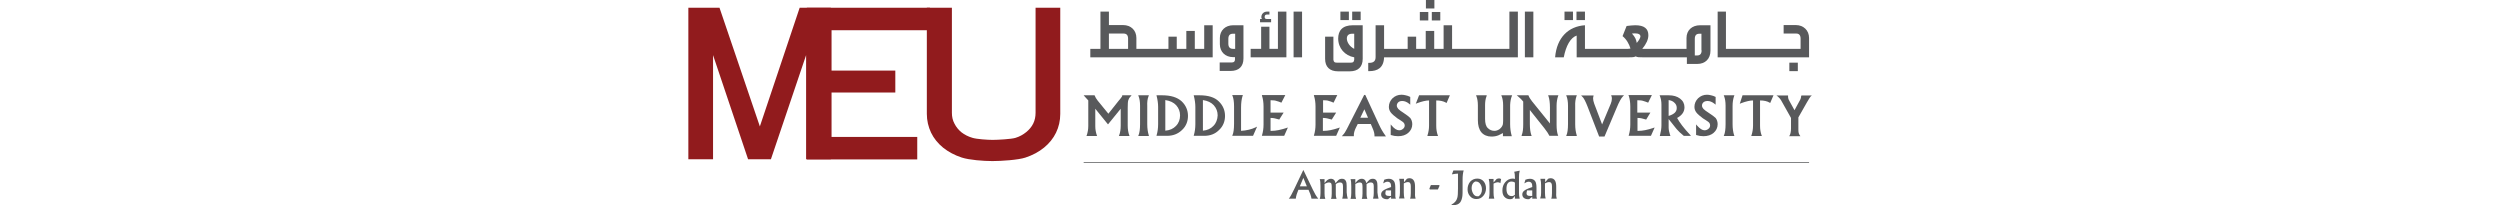 <?xml version="1.0" encoding="utf-8"?>
<!-- Generator: Adobe Illustrator 27.10.0, SVG Export Plug-In . SVG Version: 6.00 Build 0)  -->
<svg version="1.1"
	 id="svg972" xmlns:dc="http://purl.org/dc/elements/1.1/" xmlns:svg="http://www.w3.org/2000/svg" xmlns:rdf="http://www.w3.org/1999/02/22-rdf-syntax-ns#" xmlns:cc="http://creativecommons.org/ns#" xmlns:inkscape="http://www.inkscape.org/namespaces/inkscape" xmlns:sodipodi="http://sodipodi.sourceforge.net/DTD/sodipodi-0.dtd" inkscape:version="1.0.1 (3bc2e813f5, 2020-09-07)"
	 xmlns="http://www.w3.org/2000/svg" xmlns:xlink="http://www.w3.org/1999/xlink" x="0px" y="0px" viewBox="0 0 1356.5 111.3"
	 style="enable-background:new 0 0 1356.5 111.3;" xml:space="preserve">
<style type="text/css">
	.st0{fill:#FFFFFF;}
	.st1{fill:#911B1D;}
	.st2{fill:#58595B;}
</style>
<rect x="0" class="st0" width="1356.5" height="111.3"/>
<sodipodi:namedview  bordercolor="#666666" borderopacity="1" gridtolerance="10" guidetolerance="10" id="namedview974" inkscape:current-layer="svg972" inkscape:cx="902.7147" inkscape:cy="74.168638" inkscape:pageopacity="0" inkscape:pageshadow="2" inkscape:window-height="1001" inkscape:window-maximized="1" inkscape:window-width="1920" inkscape:window-x="-9" inkscape:window-y="-9" inkscape:zoom="0.95155381" objecttolerance="10" pagecolor="#ffffff" showgrid="false">
	</sodipodi:namedview>
<g>
	<g>
		<polygon id="XMLID_00000171722066952324759280000009549022175626333087_" class="st1" points="437.4,86.4 437.4,29.9 418.3,86.4 
			405.9,86.4 386.9,29.9 386.9,86.4 373.5,86.4 373.5,4.2 390.4,4.2 412.3,68.6 433.9,4.2 450.8,4.2 450.8,86.4 		"/>
		<path id="XMLID_00000174570328214725530340000002502584538480568255_" class="st1" d="M451.2,50.2v24.1h46.5v12.2h-59.9V4.2h66.8
			v12.2h-53.4v21.9 M449.8,38.3h36v11.9h-36V38.3z"/>
		<path id="XMLID_00000020399097416147160040000004645603740146412735_" class="st1" d="M503.1,4.2h13.4v57c0,2.1,0.4,4.1,1.4,5.9
			c0.9,1.8,2.2,3.4,3.8,4.7c1.7,1.3,3.6,2.3,6,3c2.3,0.7,8.1,1.1,10.9,1.1c2.7,0,10.2-0.4,12.4-1.1c2.3-0.7,4.2-1.8,5.8-3.1
			c1.6-1.3,2.9-2.8,3.8-4.6c0.9-1.8,1.3-3.8,1.3-5.9v-57h13.4v57.6c0,3.7-0.8,7.1-2.3,10.2c-1.5,3.1-3.7,5.8-6.5,8.1
			c-2.8,2.3-6.2,4.1-10.1,5.4c-3.9,1.3-13.1,1.9-17.9,1.9c-4.9,0-12.6-0.6-16.6-1.9c-4-1.3-7.3-3.1-10.2-5.4c-2.8-2.3-5-5-6.5-8.1
			c-1.5-3.2-2.3-6.6-2.3-10.2V4.2z"/>
	</g>
	<g>
		<rect id="XMLID_00000118366637267081353760000009757752327382673802_" x="588" y="88" class="st2" width="393.6" height="0.4"/>
		<path id="XMLID_00000104703616627230040070000015334639097325121921_" class="st2" d="M609,51.9c-0.1,0.3-0.4,0.8-0.8,1.3
			c-0.4,0.5-0.9,1.1-1.4,1.7l-5.4,6.8l-5.8-7.1c-0.8-1-1.3-1.9-1.6-2.7l-0.1-0.2H588l0.5,0.6l2,2.2v13.8c0,1.9-0.3,3.5-0.8,5
			l-0.2,0.5h5.8l-0.2-0.5c-0.5-1.5-0.8-3.1-0.8-4.8V59l6.9,8.5l6.9-8.5v9.1c0,2.2-0.3,3.9-0.8,5.2l-0.2,0.5h5.8l-0.2-0.5
			c-0.5-1.4-0.8-3.1-0.8-5.2v-9.6c0-2.1,0.1-3.5,0.3-4.1c0.2-0.7,0.6-1.4,1.3-2.1l0.5-0.6h-5.3L609,51.9z"/>
		<path id="XMLID_00000100361816468519559520000011996672013129369997_" class="st2" d="M623.2,52.2l0.2-0.5h-5.8l0.2,0.5
			c0.5,1.3,0.8,3,0.8,5.1v10.1c0,2.7-0.3,4.7-0.8,5.9l-0.2,0.5h0.5h5.3l-0.1-0.5c-0.5-1.6-0.8-3.6-0.8-5.8V57.5
			C622.4,55.4,622.6,53.7,623.2,52.2"/>
		<path id="XMLID_00000089532445757438742800000000959894663594274238_" class="st2" d="M630.5,51.7h-2.6h-0.4l0.1,0.4
			c0.5,2,0.8,4,0.8,5.9v9.4c0,2.2-0.3,4.2-0.8,5.9l-0.1,0.4h0.5h5.2c3.2,0,5.9-1,8.1-3.1c2.2-2,3.3-4.7,3.3-7.7c0-3-1.1-5.7-3.4-7.9
			C638.8,52.8,635.3,51.7,630.5,51.7 M638.1,68.3c-1.4,1.5-3.3,2.4-5.8,2.6V54.3c2.6,0.4,4.5,1.3,5.9,2.8c1.4,1.6,2.1,3.4,2.1,5.5
			C640.3,64.8,639.6,66.8,638.1,68.3"/>
		<path id="XMLID_00000039095636213925786640000000703365749450536630_" class="st2" d="M650.8,51.7h-2.6h-0.5l0.1,0.4
			c0.5,2,0.8,4,0.8,5.9v9.4c0,2.2-0.3,4.2-0.8,5.9l-0.1,0.4h0.5h5.2c3.2,0,5.9-1,8-3.1c2.2-2,3.3-4.7,3.3-7.7c0-3-1.1-5.7-3.4-7.9
			C659.1,52.8,655.6,51.7,650.8,51.7 M658.4,68.3c-1.4,1.5-3.3,2.4-5.7,2.6V54.3c2.6,0.4,4.5,1.3,5.9,2.8c1.4,1.6,2.1,3.4,2.1,5.5
			C660.6,64.8,659.9,66.8,658.4,68.3"/>
		<path id="XMLID_00000107586201323548012600000015147226300792941241_" class="st2" d="M673.4,71V58.3c0-2.5,0.3-4.6,0.8-6.2
			l0.2-0.5h-5.8l0.2,0.5c0.5,1.3,0.8,3.1,0.8,5.6v9.4c0,2.9-0.3,5-0.8,6.1l-0.2,0.5h11.3l2.2-5l-0.8,0.4
			C679,70.2,676.4,70.8,673.4,71"/>
		<path id="XMLID_00000018209361916774692210000011098357263318278567_" class="st2" d="M690.1,71h-0.7v-7h0.4
			c1.1,0,2.4,0.3,4.1,0.8l0.2,0.1l2.4-3.8h-7.1v-6.7h0.3c1.2,0,2.2,0.1,3,0.4c0.8,0.2,1.6,0.5,2.3,0.8l0.3,0.1l2.1-4.1h-12.7
			l0.1,0.5c0.5,1.6,0.8,3.5,0.8,5.7v9.8c0,2.1-0.3,4-0.8,5.7l-0.1,0.4h12.1l2-4.5l-0.7,0.2C694.8,70.5,692.2,71,690.1,71"/>
		<path id="XMLID_00000098191007701722120890000004006608970948915099_" class="st2" d="M718.4,71h-0.6v-7h0.4
			c1.1,0,2.4,0.3,4.1,0.8l0.3,0.1l2.4-3.8h-7.1v-6.7h0.3c1.2,0,2.2,0.1,2.9,0.4c0.8,0.2,1.6,0.5,2.2,0.8l0.3,0.1l2-4.1h-12.7
			l0.1,0.5c0.5,1.6,0.8,3.5,0.8,5.7v9.8c0,2.1-0.3,4-0.8,5.7l-0.1,0.4H725l2-4.5l-0.7,0.2C723.1,70.5,720.5,71,718.4,71"/>
		<path id="XMLID_00000085933773427285246060000009946451612152803214_" class="st2" d="M748.2,67.5l-7.4-16h-0.4h-0.2l-9.4,18.5
			c-0.7,1.4-1.4,2.5-2.2,3.3l-0.5,0.6h6.5v-0.3v-0.4c0-1,0.3-2.2,1-3.7l1.1-2.2h7.1l1.1,2.6c0.6,1.4,0.9,2.6,0.9,3.8v0.3h0.4h5.8
			l-0.4-0.6C750.3,71.6,749.2,69.7,748.2,67.5 M738.1,63.9l2.2-4.6l2,4.6H738.1z"/>
		<path id="XMLID_00000080910685485007080020000014665364526850166706_" class="st2" d="M761.5,61.2c-1.3-0.8-2.2-1.5-2.8-2.1
			c-0.5-0.6-0.8-1.2-0.8-1.8c0-0.7,0.3-1.3,0.8-1.8c0.5-0.5,1.3-0.7,2.2-0.7c1.2,0,2.5,0.5,3.7,1.5l0.6,0.5v-4.2l-0.2-0.1
			c-0.7-0.4-1.5-0.6-2.3-0.8c-0.8-0.2-1.5-0.3-2.3-0.3c-1.9,0-3.5,0.7-4.8,1.9c-1.3,1.3-2,2.9-2,4.7c0,1.2,0.4,2.2,1.1,3.1
			c0.7,0.9,1.9,1.9,3.5,3.1c1.1,0.7,2.1,1.3,2.9,1.9c0.7,0.5,1.1,1.2,1.1,2c0,0.7-0.3,1.3-0.9,1.8c-0.6,0.5-1.2,0.8-2.1,0.8
			c-1.2,0-2.6-0.8-4-2.5l-0.6-0.7v0.9v4.8l0.2,0.1c1.2,0.4,2.4,0.6,3.8,0.6c2.3,0,4.1-0.6,5.5-1.8c1.4-1.2,2.2-2.8,2.2-4.7
			c0-1.3-0.4-2.5-1.1-3.4C764.5,63.3,763.3,62.4,761.5,61.2"/>
		<path id="XMLID_00000031178548089569501430000001081595481873893002_" class="st2" d="M768.2,56.3l0.7-0.3c2.7-1,4.9-1.5,6.5-1.5
			v13.7c0,1.8-0.3,3.5-0.8,5.1l-0.1,0.5h5.8l-0.2-0.5c-0.5-1.4-0.8-3.1-0.8-5V54.5c2.1,0,3.9,0.4,5.3,1.2l0.3,0.2l1.8-4.2h-16.7
			L768.2,56.3z"/>
		<path id="XMLID_00000018938417019066978140000005881023727085849510_" class="st2" d="M820.3,52.2l0.2-0.5h-5.9l0.2,0.5
			c0.5,1.3,0.8,2.9,0.8,4.9v8.4c0,1-0.1,1.8-0.2,2.2c-0.3,0.9-0.9,1.7-1.8,2.4c-0.9,0.6-1.8,0.9-2.7,0.9c-1.4,0-2.6-0.5-3.6-1.5
			c-1-0.9-1.5-2.6-1.5-5v-7.4c0-1.7,0.2-3.4,0.8-4.9l0.1-0.5h-5.8l0.2,0.5c0.5,1.3,0.8,2.9,0.8,4.9v8.1c0,2.8,0.6,5,1.9,6.6
			c1.3,1.5,3.2,2.3,5.4,2.3h0c1.4,0,2.7-0.2,3.9-0.7c0.9-0.4,1.7-0.8,2.4-1.2v1.4v0.3h4.8l-0.1-0.4c-0.5-1.8-0.8-3.8-0.8-6.1V57
			C819.5,55,819.8,53.4,820.3,52.2"/>
		<path id="XMLID_00000134223682980449261290000002292037911958017413_" class="st2" d="M844.6,67.7V57.4c0-2,0.3-3.7,0.8-5.2
			l0.2-0.5H840l0.2,0.5c0.5,1.4,0.8,3.5,0.8,6.1V67L831.3,55c-0.9-1.2-1.6-2.2-1.9-3.1l-0.1-0.2H823l0.7,0.6c1.2,1,2.2,2,2.8,2.8
			v12.3c0,2.5-0.2,4.4-0.8,5.9l-0.1,0.5h5.5l-0.2-0.5c-0.5-1.5-0.8-3.4-0.8-5.9v-7.7l7.9,9.9c1.4,1.8,2.3,3.2,2.6,3.9l0.1,0.2h4.8
			l-0.2-0.5C844.9,72.1,844.6,70.2,844.6,67.7"/>
		<path id="XMLID_00000134943702971883663160000002184226883309429387_" class="st2" d="M855.4,52.2l0.2-0.5h-5.8l0.2,0.5
			c0.5,1.3,0.8,3,0.8,5.1v10.1c0,2.7-0.3,4.7-0.8,5.9l-0.2,0.5h0.5h5.3l-0.1-0.5c-0.5-1.6-0.8-3.6-0.8-5.8V57.5
			C854.6,55.4,854.9,53.7,855.4,52.2"/>
		<path id="XMLID_00000149377847174742149750000000619197493732330170_" class="st2" d="M874.4,52.2c0.2,0.5,0.2,0.9,0.2,1.4
			c0,0.8-0.2,1.7-0.6,2.7l-4.7,11.2L865,56.2c-0.4-1.1-0.6-2.1-0.6-3c0-0.2,0.1-0.5,0.2-1l0.1-0.4h-6.8l0.6,0.6c0.4,0.3,0.9,1,1.4,2
			c0.5,1,1,2.1,1.5,3.4l6.3,16.3h2.7h0.2l6.6-15.6c1.3-3.2,2.5-5.3,3.4-6.2l0.6-0.6h-7L874.4,52.2z"/>
		<path id="XMLID_00000144306337211998795640000010186672481421466498_" class="st2" d="M889.2,71h-0.7v-7h0.4c1.1,0,2.4,0.3,4,0.8
			l0.3,0.1l2.3-3.8h-7.1v-6.7h0.3c1.2,0,2.2,0.1,3,0.4c0.8,0.2,1.5,0.5,2.3,0.8l0.3,0.1l2-4.1h-12.7l0.2,0.5
			c0.5,1.6,0.8,3.5,0.8,5.7v9.8c0,2.1-0.3,4-0.8,5.7l-0.1,0.4h12.1l2-4.5l-0.7,0.2C893.9,70.5,891.2,71,889.2,71"/>
		<path id="XMLID_00000126317161961212603460000004186051906562843522_" class="st2" d="M910,64c2.6-1.4,4-3.3,4-5.8
			c0-1.9-0.8-3.5-2.4-4.7c-1.6-1.2-3.6-1.8-6.2-1.8h-4.9l0.2,0.5c0.5,1.3,0.8,2.8,0.8,4.5v11.4c0,1.6-0.3,3.4-0.8,5.3l-0.1,0.4h0.5
			h5.3l-0.2-0.5c-0.5-1.5-0.8-2.9-0.8-4.1v-4.6c2.1,2.6,3.5,4.4,4.3,5.4c0.9,1.1,2.2,2.3,3.8,3.6l0.1,0.1h3.1h0.8l-0.5-0.6
			C913.9,69.8,911.5,66.8,910,64 M908.6,61.3c-0.7,0.6-1.8,1.2-3.2,1.6v-8.6c1.3,0.2,2.3,0.6,3.1,1.4c0.9,0.8,1.3,1.7,1.3,2.9
			C909.8,59.7,909.4,60.6,908.6,61.3"/>
		<path id="XMLID_00000032642645644817643820000014826155314389366160_" class="st2" d="M927.1,61.2c-1.3-0.8-2.2-1.5-2.8-2.1
			c-0.5-0.6-0.8-1.1-0.8-1.8c0-0.8,0.3-1.3,0.8-1.8c0.6-0.5,1.3-0.7,2.3-0.7c1.2,0,2.4,0.5,3.7,1.5l0.6,0.5v-4.2l-0.2-0.1
			c-0.7-0.4-1.5-0.6-2.3-0.8c-0.8-0.2-1.5-0.3-2.2-0.3c-1.9,0-3.5,0.7-4.8,1.9c-1.3,1.3-2,2.9-2,4.7c0,1.2,0.4,2.2,1.1,3.1
			c0.7,0.9,1.9,1.9,3.5,3.1c1.1,0.7,2.1,1.3,2.9,1.9c0.7,0.5,1,1.2,1,2c0,0.7-0.3,1.3-0.9,1.8c-0.6,0.5-1.3,0.8-2.1,0.8
			c-1.2,0-2.5-0.8-4-2.5l-0.6-0.7v0.9v4.8l0.2,0.1c1.2,0.4,2.4,0.6,3.8,0.6c2.2,0,4.1-0.6,5.5-1.8c1.4-1.2,2.2-2.8,2.2-4.7
			c0-1.3-0.4-2.5-1.1-3.4C930.2,63.3,928.9,62.4,927.1,61.2"/>
		<path id="XMLID_00000129917805157092991910000005262038010170906023_" class="st2" d="M940.9,52.2l0.2-0.5h-5.8l0.2,0.5
			c0.5,1.3,0.8,3,0.8,5.1v10.1c0,2.7-0.3,4.7-0.8,5.9l-0.2,0.5h0.5h5.3l-0.2-0.5c-0.5-1.6-0.8-3.6-0.8-5.8V57.5
			C940.1,55.4,940.4,53.7,940.9,52.2"/>
		<path id="XMLID_00000179620075557043409320000017770612224943536569_" class="st2" d="M944,56.3l0.7-0.3c2.7-1,4.9-1.5,6.5-1.5
			v13.7c0,1.8-0.3,3.5-0.8,5.1l-0.2,0.5h5.8l-0.2-0.5c-0.5-1.4-0.8-3.1-0.8-5V54.5c2.1,0,3.9,0.4,5.2,1.2l0.3,0.2l1.8-4.2h-16.8
			L944,56.3z"/>
		<path id="XMLID_00000071518065742885208820000010436601885831816871_" class="st2" d="M977.3,52.1c0,0.8-0.3,1.8-1,2.9l-2.6,4.8
			l-2.6-4.7c-0.5-0.9-0.8-1.5-0.8-1.8c-0.1-0.4-0.1-0.8-0.1-1.2v-0.3h-6.3l0.8,0.6c0.7,0.6,1.5,1.5,2.1,2.7l5,8.9v5.6
			c0,1.8-0.3,3.1-0.7,3.8l-0.3,0.5h6.1l-0.4-0.6c-0.5-0.6-0.7-1.6-0.7-2.9v-6.7l4.6-8.1c1-1.8,1.8-2.9,2-3.2l0.7-0.6h-5.7V52.1z"/>
		<path id="XMLID_00000049902443806428920180000006165568457599164595_" class="st2" d="M616.8,31.1h41.2V13.7h-4.6v12.8h-5.1v-9.7
			h-4.6v9.7h-5.2v-6.6H634v6.6h-17.2h-0.2v-5.9c0-4.1-2.9-7-7.2-7h-7.7V6.3h-4.6v20.2h-5.5v4.6h24.6H616.8z M612,26.5h-10.3v-8.3
			h7.9c1.7,0,2.5,0.9,2.5,2.8V26.5z"/>
		<path id="XMLID_00000169531680260682108950000005522974115592536498_" class="st2" d="M661.9,20.6v3.4c0,4.2,3,7,7.2,7h1v1.3
			c0,0.4-0.1,0.7-0.3,1c-0.2,0.4-0.8,0.6-1.7,0.6h-6.3v4.6h5.9c4.5,0,7-2.4,7-6.8V13.7h-5.6C664.9,13.7,661.9,16.5,661.9,20.6
			 M670.2,26.5H669c-1.7,0-2.5-1-2.5-2.8v-2.6c0-1.9,0.8-2.8,2.5-2.8h1.2V26.5z"/>
		<path id="XMLID_00000144332640695775553180000006888937675576204933_" class="st2" d="M689.6,10.3h-2.2c-0.8,0-1.2-0.3-1.2-1.1
			c0-0.8,0.4-1.3,1.1-1.3h1.5V6.3h-1.3c-1.8,0-3.1,1.3-3.1,3c0,0.3,0.1,0.7,0.3,1h-1v1.8h6V10.3z"/>
		<polygon id="XMLID_00000145025235286212079660000011276219858167498368_" class="st2" points="698,6.3 693.4,6.3 693.4,26.5 
			688.8,26.5 688.8,14.5 684.3,14.5 684.3,26.5 678.6,26.5 678.6,31.1 698,31.1 		"/>
		<rect id="XMLID_00000028286156002842516750000018127064635743435946_" x="701.9" y="6.3" class="st2" width="4.6" height="24.8"/>
		<path id="XMLID_00000129194868979485141030000004851834563272660623_" class="st2" d="M726.1,20.9c0,5.2,3.6,9.3,8.7,10.2v1.3
			c-0.2,1.3-0.6,1.6-2,1.6h-7.3c-1.4,0-1.8-0.3-2-1.6V19.9H719v12c0,4.4,2.5,6.8,7,6.8h6.4c4.5,0,7-2.4,7-6.8V13.7h-5.3
			C728.3,13.7,726.1,16.7,726.1,20.9 M734.8,26.5c-2.3-1.1-4-3.5-4-5.6c0-1.7,1-2.6,2.9-2.6h1.1V26.5z"/>
		<rect id="XMLID_00000159437534598668570170000003131776468959372183_" x="733.7" y="6.3" class="st2" width="4.6" height="4.6"/>
		<rect id="XMLID_00000090259132273125571700000018424903620420389019_" x="727.3" y="6.3" class="st2" width="4.6" height="4.6"/>
		<path id="XMLID_00000058567767154782149470000007076878378965917321_" class="st2" d="M751,31.1h0.2h36.7h0.3h35.4V6.3H819v20.2
			h-30.8h-0.3V13.7h-4.6v12.8h-5.1v-9.7h-4.6v9.7h-5.2v-6.6h-4.6v6.6h-12.7H751V13.7h-4.6V31c0,2.1-1.1,3.1-3.4,3.1h-0.6v4.5h0.6
			C747.3,38.6,750.8,36.9,751,31.1"/>
		<rect id="XMLID_00000147220051691459013410000016313428628143875746_" x="773.7" y="0" class="st2" width="4.6" height="4.6"/>
		<rect id="XMLID_00000061447306573841442300000010876192522503765647_" x="770.4" y="6.5" class="st2" width="4.6" height="4.6"/>
		<rect id="XMLID_00000165914172906368504900000014310398406981729154_" x="776.9" y="6.5" class="st2" width="4.6" height="4.6"/>
		<rect id="XMLID_00000165200799890574158360000008494072127202771858_" x="827.4" y="6.3" class="st2" width="4.6" height="24.8"/>
		<rect id="XMLID_00000122701675095131080900000000102417811146925456_" x="855.4" y="6.3" class="st2" width="4.6" height="4.6"/>
		<rect id="XMLID_00000010272878689585025440000000930464423997191340_" x="848.9" y="6.3" class="st2" width="4.6" height="4.6"/>
		<path id="XMLID_00000095328856198421119190000017266536252371379082_" class="st2" d="M915.1,20.6v5.9h-20.5h-0.2h-3.3
			c2.2-2.7,3.3-5.1,3.3-7.4c0-3.6-2.3-5.4-7.1-5.4c-1.4,0-3,0.2-4.7,0.4l-2.2,5.5c2.2,1.8,3.5,4.2,4.3,6.7c-0.5,0.1-0.5,0.2-1.4,0.2
			h-23.1H860V13.7c-9,0.6-15.3,6.7-16.2,17.4h4.7c1.2-6.3,3.7-10.7,7-11.8v11.8h4.6h0.3h23.2c2.6,0,3.1-0.1,3.9-0.5
			c1.2,0.5,1.5,0.5,3.9,0.5h3.2h0.2h20.5v3.6h5.6c4.4,0,7.2-2.8,7.2-7.2V13.7h-5.6C918,13.7,915.1,16.5,915.1,20.6 M888.1,23.3
			c-0.3-1.8-0.8-3.1-2.6-5.1l1.5-0.1c2.1,0,3.1,0.6,3.1,1.7C890,20.7,889.3,21.9,888.1,23.3 M923.3,27.3c0,1.9-0.8,2.8-2.5,2.8h-1.2
			v-9c0-1.9,0.8-2.8,2.5-2.8h1.1V27.3z"/>
		<rect id="XMLID_00000027572632097561098340000006195501039364566150_" x="970.9" y="34" class="st2" width="4.6" height="4.6"/>
		<path id="XMLID_00000087400821941836588180000005445905271355797168_" class="st2" d="M936.7,31.1h44.9V20.6c0-4.1-3-7-7.2-7h-6.6
			v4.6h6.8c1.6,0,2.4,0.9,2.4,2.8v5.5h-40.2h-0.3V6.3h-4.5v24.8h4.5H936.7z"/>
		<path id="XMLID_00000112607215091533316080000009476560083641057460_" class="st2" d="M715.3,107.8h-3.7c-0.1-0.8-0.3-1.6-0.6-2.4
			c-0.1-0.3-0.4-1.1-1-2.4h-5.5c-0.5,1.2-0.7,2-0.9,2.4c-0.3,0.9-0.4,1.7-0.5,2.4h-3.8c0.8-0.9,1.7-2.6,2.9-5.1l5-10.5l5.2,10.8
			C713.3,104.9,714.2,106.5,715.3,107.8z M709.1,101.1l-1.9-4.6l-1.9,4.6H709.1z"/>
		<path id="XMLID_00000150087902076014250970000014462227897905848763_" class="st2" d="M731.3,107.8h-3c0.3-0.9,0.4-1.9,0.4-3v-3.7
			c0-0.7-0.1-1.2-0.3-1.5c-0.2-0.4-0.7-0.6-1.4-0.6c-0.6,0-1.4,0.3-2.2,0.9v5.7c0,0.6,0.1,1.3,0.4,2.3h-3c0.3-0.7,0.4-1.6,0.4-2.9
			v-3.6c0-0.8-0.1-1.4-0.2-1.7c-0.2-0.5-0.7-0.7-1.4-0.7c-0.6,0-1.3,0.3-2.3,0.8l0,5.2c0,1.2,0.1,2.1,0.4,2.9h-3
			c0.3-0.9,0.4-2,0.4-3.2V101c0-1.6-0.1-2.9-0.4-3.8h2.6v2.1c0.9-1,1.3-1.5,1.5-1.6c0.5-0.4,1.2-0.7,1.9-0.7c1.4,0,2.3,0.8,2.5,2.4
			l1.6-1.7c0.6-0.5,1.2-0.7,2-0.7c1,0,1.7,0.4,2.1,1.3c0.3,0.6,0.4,1.4,0.4,2.6c0,3.2,0,4.4,0,3.5
			C730.8,105.7,731,106.9,731.3,107.8z"/>
		<path id="XMLID_00000165216225956525483630000012563755580507906696_" class="st2" d="M748,107.8h-3c0.3-0.9,0.4-1.9,0.4-3v-3.7
			c0-0.7-0.1-1.2-0.3-1.5c-0.2-0.4-0.7-0.6-1.4-0.6c-0.6,0-1.4,0.3-2.2,0.9v5.7c0,0.6,0.1,1.3,0.4,2.3h-3c0.3-0.7,0.4-1.6,0.4-2.9
			v-3.6c0-0.8-0.1-1.4-0.2-1.7c-0.2-0.5-0.7-0.7-1.4-0.7c-0.6,0-1.3,0.3-2.3,0.8l0,5.2c0,1.2,0.1,2.1,0.4,2.9h-3
			c0.3-0.9,0.4-2,0.4-3.2V101c0-1.6-0.1-2.9-0.4-3.8h2.6v2.1c0.9-1,1.3-1.5,1.5-1.6c0.5-0.4,1.2-0.7,1.9-0.7c1.4,0,2.3,0.8,2.5,2.4
			l1.6-1.7c0.6-0.5,1.2-0.7,2-0.7c1,0,1.7,0.4,2.1,1.3c0.3,0.6,0.4,1.4,0.4,2.6c0,3.2,0,4.4,0,3.5
			C747.6,105.7,747.7,106.9,748,107.8z"/>
		<path id="XMLID_00000058553745687790828240000000916669627714304442_" class="st2" d="M757.4,107.8h-2.6v-1l-1.7,1.3l-0.5,0
			c-0.9,0-1.6-0.2-2.2-0.6c-0.6-0.4-1-1.1-1-2c0-0.8,0.3-1.4,1-2c0.5-0.4,1.2-0.8,2.2-1.2c0.7-0.3,1.4-0.5,2.2-0.8v-0.6
			c0-1.5-0.7-2.3-2-2.3c-0.6,0-1.4,0.3-2.3,0.9l0.6-2c0.9-0.3,1.7-0.5,2.4-0.5c1.4,0,2.4,0.5,3,1.5c0.4,0.7,0.6,1.9,0.6,3.5
			c0,0.3,0,0.8,0,1.5c0,0.7,0,1.2,0,1.5C757,106.1,757.1,107.1,757.4,107.8z M754.8,106.3v-3H752c-0.2,0.7-0.3,1.2-0.3,1.6
			c0,1,0.6,1.4,1.9,1.4C753.9,106.4,754.3,106.3,754.8,106.3z"/>
		<path id="XMLID_00000152251516707975954870000005064617850891796111_" class="st2" d="M768.1,107.8h-3c0.3-0.7,0.4-1.7,0.4-3v-3.7
			c0-0.7-0.1-1.3-0.3-1.6c-0.2-0.5-0.7-0.7-1.4-0.7c-0.5,0-1.2,0.2-2.1,0.7v4.9c0,1.3,0.1,2.4,0.4,3.3h-3c0.2-0.7,0.3-1.2,0.4-1.5
			c0-0.3,0.1-0.8,0.1-1.6v-4c0-1.3-0.1-2.5-0.4-3.6h2.6v1.9l1.6-1.9c0.5-0.2,1-0.3,1.4-0.3c1.1,0,1.9,0.5,2.4,1.4
			c0.4,0.7,0.6,1.8,0.6,3.2v3.4C767.7,106.2,767.9,107.1,768.1,107.8z"/>
		<path id="XMLID_00000088106792161942556590000004161309720720346788_" class="st2" d="M781.1,100.8l-0.9,2h-4.4l-0.2-0.5l0.8-1.9
			h4.5L781.1,100.8z"/>
		<path id="XMLID_00000078740853003453661230000016838592065196961467_" class="st2" d="M794.2,92.5c-0.4,1.2-0.6,2.9-0.6,5.1
			c0,0.6,0,1.4,0,2.5c0,1.1,0,1.8,0,2.2c0,2,0,3.3-0.1,4c-0.2,1.5-0.6,2.7-1.2,3.5c-0.8,1-2,1.5-3.6,1.5c-0.5,0-0.9-0.1-1.3-0.2
			c1.8-0.9,2.9-2.1,3.3-3.7c0.3-0.9,0.4-2.6,0.4-5.2v-8c-0.9,0-2,0.2-3.3,0.4l0.8-2.1H794.2z"/>
		<path id="XMLID_00000112617614376063155290000007133610281153132706_" class="st2" d="M806.3,102.2c0,1.6-0.5,2.9-1.4,4
			c-1,1.2-2.2,1.8-3.8,1.8c-1.4,0-2.6-0.5-3.5-1.6c-0.9-1-1.3-2.3-1.3-3.7c0-1.6,0.5-3,1.4-4.1c1-1.1,2.3-1.7,3.9-1.7
			c1.4,0,2.6,0.5,3.5,1.6C805.9,99.5,806.3,100.8,806.3,102.2z M804.1,102.8c0-1.1-0.3-2-0.8-2.8c-0.6-1-1.4-1.5-2.4-1.5
			c-0.1,0-0.3,0-0.5,0c-1.2,0.6-1.9,1.8-1.9,3.5c0,1.1,0.3,2.1,0.8,3c0.6,1.1,1.5,1.6,2.5,1.5l0.5,0
			C803.5,105.7,804.1,104.4,804.1,102.8z"/>
		<path id="XMLID_00000062160258114275599780000000660363687976457623_" class="st2" d="M814.5,97.1l-0.4,2.3
			c-0.5-0.4-1-0.5-1.5-0.5c-0.5,0-1.2,0.2-2.2,0.7v5c0,1.1,0.1,2.2,0.4,3.2h-3c0.3-1,0.4-1.9,0.4-2.7v-4.2c0-1.5-0.1-2.7-0.4-3.8
			h2.6v1.9l1.7-1.9c0.5-0.2,1-0.3,1.4-0.3C813.8,96.9,814.2,97,814.5,97.1z"/>
		<path id="XMLID_00000098939146321527173380000008828086052377426842_" class="st2" d="M824.6,107.8H822v-1.5l-1.3,1.5
			c-0.5,0.2-0.9,0.3-1.3,0.3c-1.4,0-2.4-0.5-3.2-1.4c-0.7-0.8-1-1.9-1-3.4c0-1.7,0.5-3.2,1.5-4.4c1.1-1.3,2.4-2,4.1-2
			c0.4,0,0.8,0.1,1.2,0.2v-0.7c0-1.2-0.1-2.3-0.4-3.2l3-0.6c-0.3,1.1-0.4,2.2-0.4,3.6v8.5C824.2,105.8,824.3,106.9,824.6,107.8z
			 M822,105.7v-6.6c-0.5-0.4-1.1-0.6-1.8-0.6c-1.9,0-2.8,1.3-2.8,4c0,2.6,1,3.9,2.9,3.9C820.9,106.4,821.4,106.2,822,105.7z"/>
		<path id="XMLID_00000024712824572806736030000004075614048399450280_" class="st2" d="M834,107.8h-2.6v-1l-1.7,1.3l-0.5,0
			c-0.9,0-1.6-0.2-2.2-0.6c-0.6-0.4-1-1.1-1-2c0-0.8,0.3-1.4,1-2c0.5-0.4,1.2-0.8,2.2-1.2c0.7-0.3,1.4-0.5,2.2-0.8v-0.6
			c0-1.5-0.7-2.3-2-2.3c-0.6,0-1.4,0.3-2.3,0.9l0.6-2c0.9-0.3,1.7-0.5,2.4-0.5c1.4,0,2.4,0.5,3,1.5c0.4,0.7,0.6,1.9,0.6,3.5
			c0,0.3,0,0.8,0,1.5c0,0.7,0,1.2,0,1.5C833.6,106.1,833.7,107.1,834,107.8z M831.4,106.3v-3h-2.8c-0.2,0.7-0.3,1.2-0.3,1.6
			c0,1,0.6,1.4,1.9,1.4C830.5,106.4,830.9,106.3,831.4,106.3z"/>
		<path id="XMLID_00000108296905873875181260000014151124005204713601_" class="st2" d="M844.7,107.8h-3c0.3-0.7,0.4-1.7,0.4-3v-3.7
			c0-0.7-0.1-1.3-0.3-1.6c-0.2-0.5-0.7-0.7-1.4-0.7c-0.5,0-1.2,0.2-2.1,0.7v4.9c0,1.3,0.1,2.4,0.4,3.3h-3c0.2-0.7,0.3-1.2,0.4-1.5
			c0-0.3,0.1-0.8,0.1-1.6v-4c0-1.3-0.1-2.5-0.4-3.6h2.6v1.9l1.6-1.9c0.5-0.2,1-0.3,1.4-0.3c1.1,0,1.9,0.5,2.4,1.4
			c0.4,0.7,0.6,1.8,0.6,3.2v3.4C844.3,106.2,844.5,107.1,844.7,107.8z"/>
	</g>
</g>
</svg>
